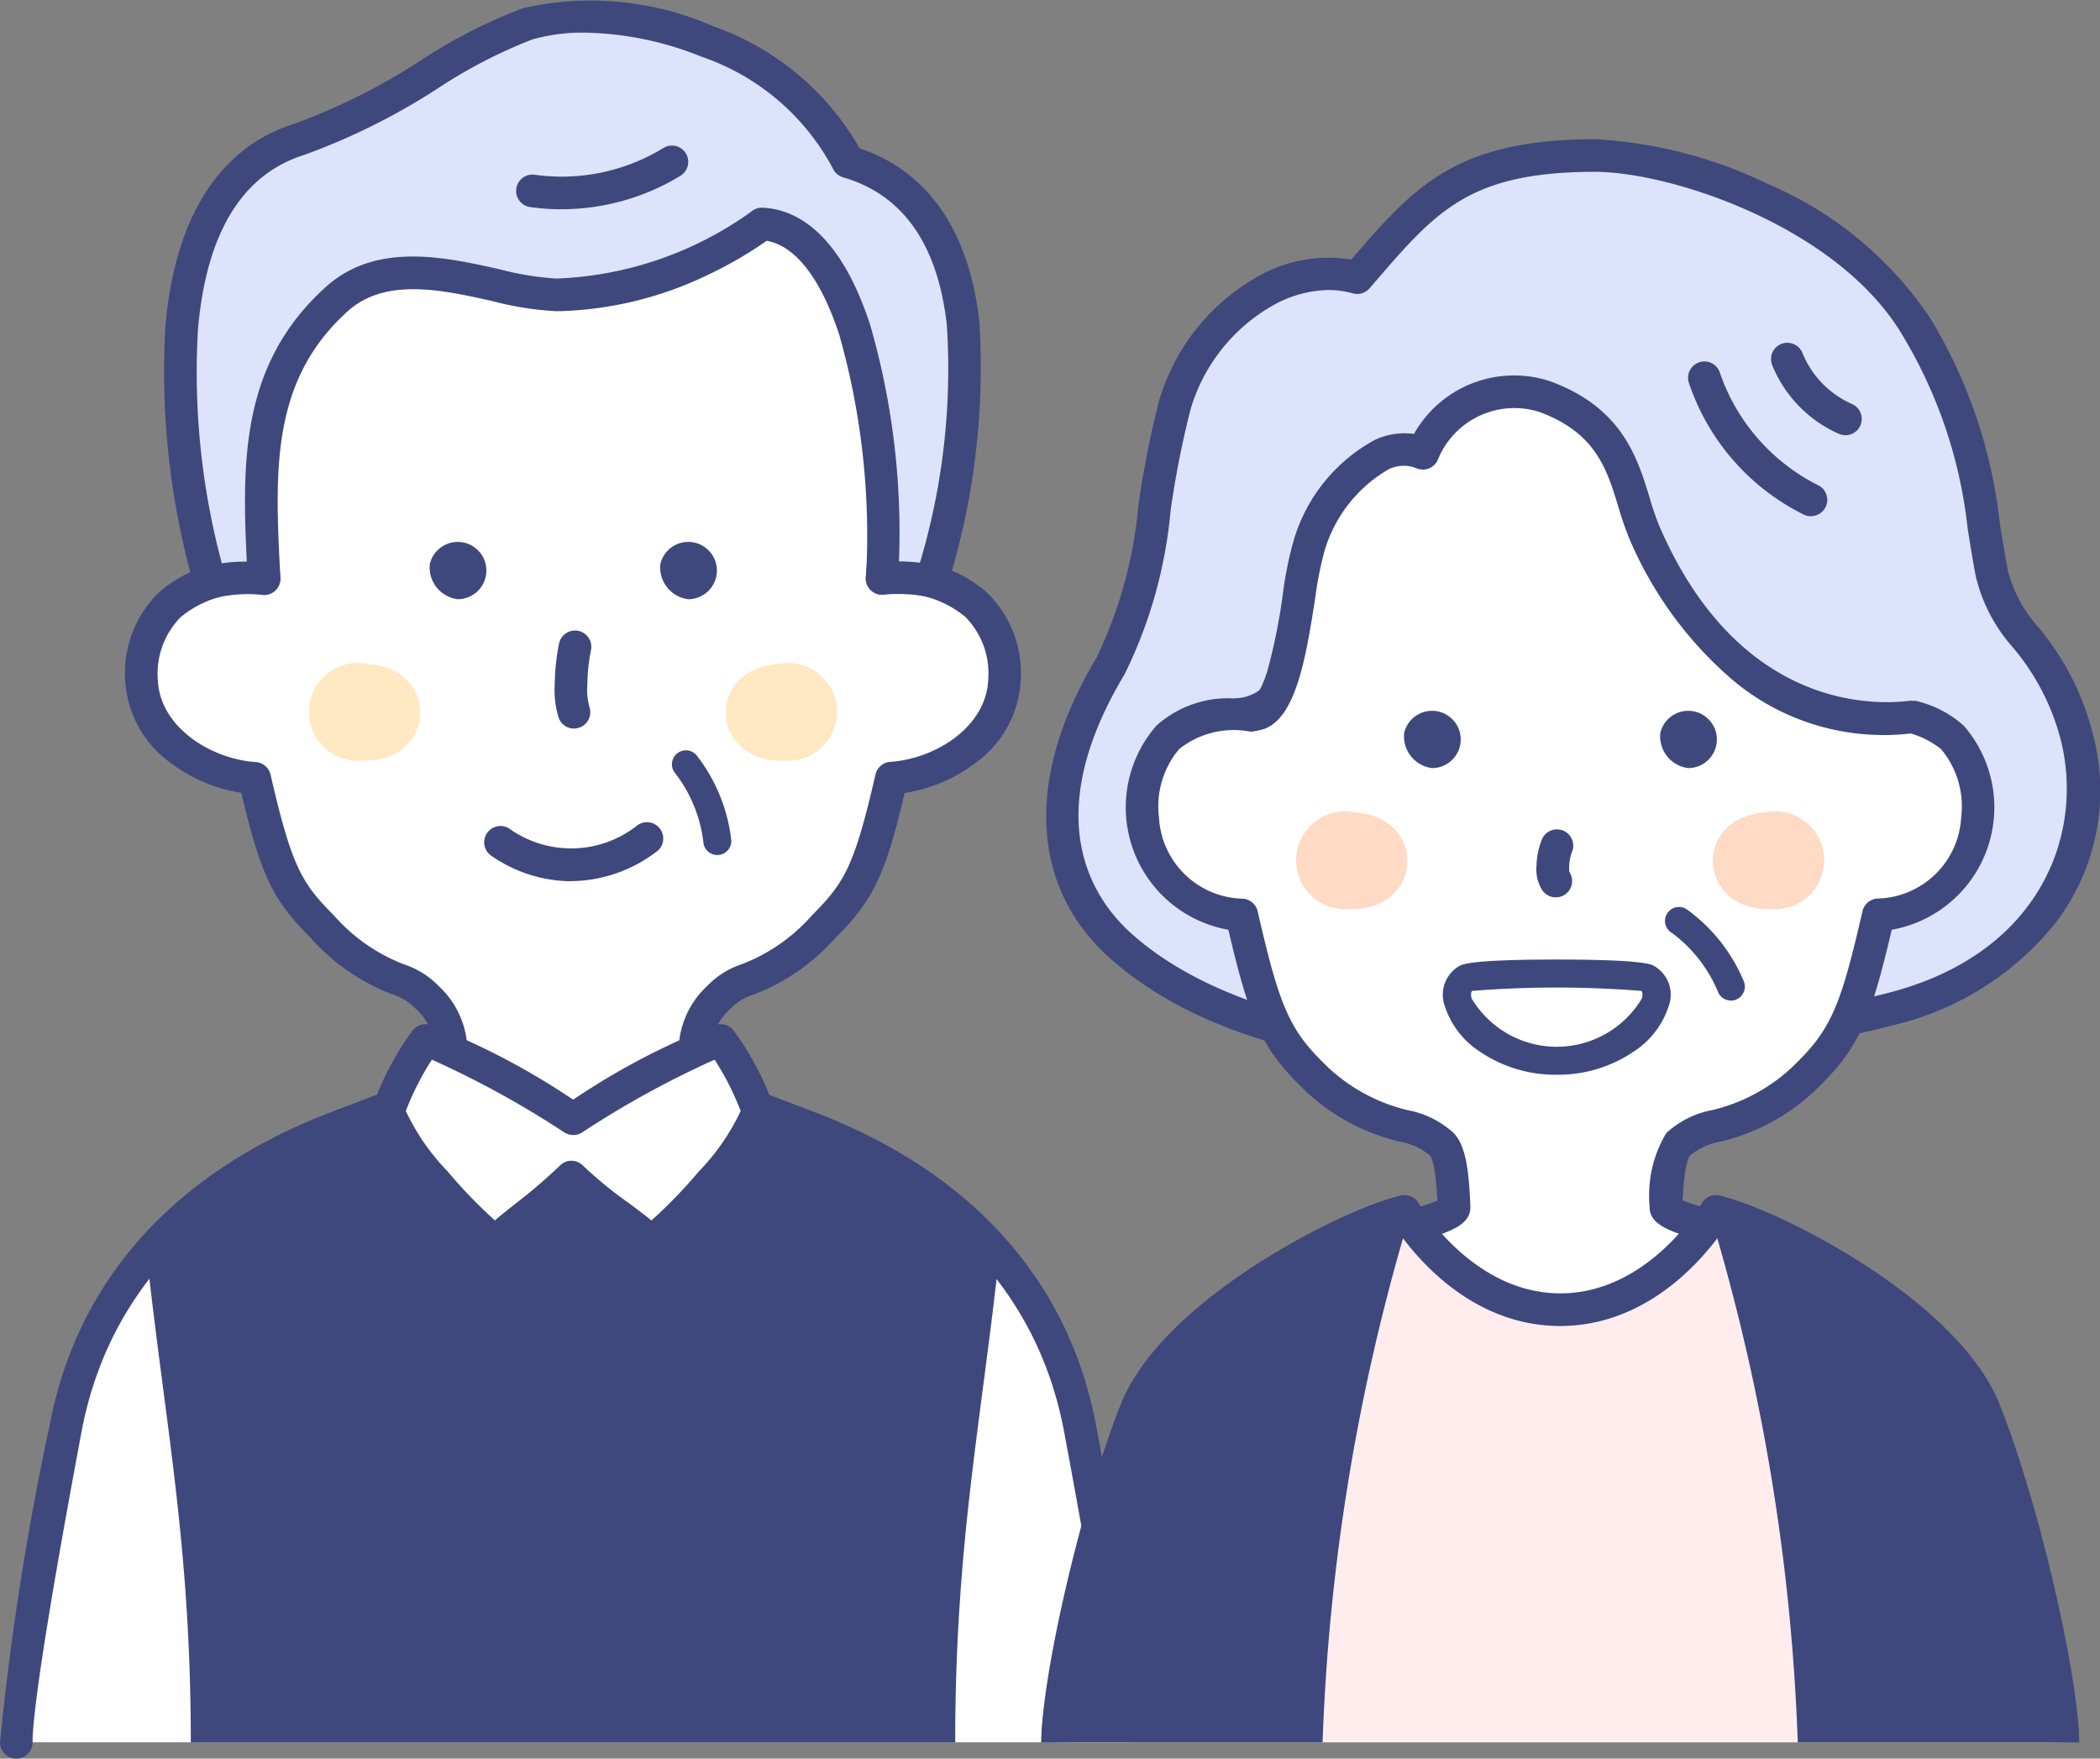 <svg xmlns="http://www.w3.org/2000/svg" xmlns:xlink="http://www.w3.org/1999/xlink" width="80" height="66.994" viewBox="0 0 80 66.994">
  <rect x="0" y="0" width="80" height="66.994" fill="#808080" stroke="none"/>
  <defs>
    <clipPath id="clip-path">
      <rect id="長方形_192" data-name="長方形 192" width="80" height="66.994" fill="none"/>
    </clipPath>
  </defs>
  <g id="visual_ico_01" transform="translate(0 -6.875)">
    <g id="グループ_266" data-name="グループ 266" transform="translate(0 6.875)">
      <g id="グループ_265" data-name="グループ 265" clip-path="url(#clip-path)">
        <path id="パス_1514" data-name="パス 1514" d="M77.251,72.786c-.112,2.182-2.4,3.557-4.308,3.683-.8,3.5-1.207,4.287-2.578,5.658-2.392,2.392-3.039,1.689-3.983,2.684a2.778,2.778,0,0,0-.922,2A3.431,3.431,0,0,0,66.514,89.4s3.172,1.717,3.172,3.285v4.187H51.944V92.682c0-1.568,3.17-3.285,3.17-3.285a3.432,3.432,0,0,0,1.053-2.583,2.779,2.779,0,0,0-.92-2c-.946-1-1.591-.292-3.985-2.684-1.37-1.371-1.774-2.163-2.576-5.658-1.913-.126-4.2-1.5-4.308-3.683s1.338-4.208,4.666-3.919a64.805,64.805,0,0,1,.2-13.054A2.871,2.871,0,0,1,52.1,53.3H69.531a2.871,2.871,0,0,1,2.852,2.509,64.928,64.928,0,0,1,.2,13.054c3.327-.289,4.778,1.739,4.666,3.919" transform="translate(-38.985 -46.832)" fill="#fff"/>
        <path id="パス_1515" data-name="パス 1515" d="M65.191,93H47.449a.621.621,0,0,1-.621-.621V88.188c0-.85.613-1.765,1.821-2.718a13.127,13.127,0,0,1,1.665-1.108,3,3,0,0,0,.738-2.02,2.171,2.171,0,0,0-.75-1.6,2.048,2.048,0,0,0-.885-.53,7.969,7.969,0,0,1-3.088-2.142c-1.439-1.44-1.9-2.37-2.643-5.529a6.011,6.011,0,0,1-2.7-1.146,4.151,4.151,0,0,1-1.721-3.073A4.288,4.288,0,0,1,40.5,64.951a4.711,4.711,0,0,1,3.348-1.226,68.292,68.292,0,0,1,.283-12.483A3.5,3.5,0,0,1,47.6,48.189H65.036A3.5,3.5,0,0,1,68.5,51.242a68.414,68.414,0,0,1,.283,12.483,4.71,4.71,0,0,1,3.347,1.227,4.288,4.288,0,0,1,1.241,3.373A4.151,4.151,0,0,1,71.655,71.4a6.014,6.014,0,0,1-2.7,1.146c-.746,3.162-1.206,4.091-2.644,5.529a7.96,7.96,0,0,1-3.088,2.142,2.042,2.042,0,0,0-.884.53,2.17,2.17,0,0,0-.752,1.6,3,3,0,0,0,.738,2.02c.6.328,3.488,1.991,3.488,3.826v4.187a.621.621,0,0,1-.621.621M48.07,91.754h16.5V88.188c0-.824-1.665-2.1-2.847-2.739l-.014-.008A3.929,3.929,0,0,1,60.345,82.3a3.384,3.384,0,0,1,1.092-2.407,3.237,3.237,0,0,1,1.333-.832,6.8,6.8,0,0,0,2.661-1.863c1.242-1.242,1.613-1.885,2.412-5.358a.621.621,0,0,1,.564-.48c1.723-.114,3.638-1.329,3.728-3.1a3.067,3.067,0,0,0-.863-2.415,3.9,3.9,0,0,0-3.129-.853.621.621,0,0,1-.669-.7,64.783,64.783,0,0,0-.2-12.9,2.253,2.253,0,0,0-2.236-1.965H47.6A2.253,2.253,0,0,0,45.367,51.4a64.65,64.65,0,0,0-.2,12.9.621.621,0,0,1-.669.7,3.9,3.9,0,0,0-3.129.853,3.067,3.067,0,0,0-.863,2.416c.09,1.766,2.006,2.982,3.728,3.1a.621.621,0,0,1,.565.481c.8,3.471,1.168,4.114,2.41,5.358a6.807,6.807,0,0,0,2.662,1.863,3.245,3.245,0,0,1,1.334.832,3.385,3.385,0,0,1,1.09,2.408,3.931,3.931,0,0,1-1.364,3.143l-.014.008c-1.181.641-2.845,1.915-2.845,2.739Z" transform="translate(-34.491 -42.338)" fill="#3e487d"/>
        <path id="パス_1516" data-name="パス 1516" d="M62.422,15.893c-3.176,2.864-2.98,6.536-2.768,10.645a6.14,6.14,0,0,0-2.054.14C56.136,21.43,55.056,11.662,61.01,9.8c3.191-1,6.3-3.654,8.694-4.4C73.466,4.285,80.1,6.557,81.9,10.659c5.575,1.623,5.062,9.436,3.2,15.971a6.963,6.963,0,0,0-1.892-.1c.254-7.408-1.529-13.36-4.583-13.5a14.078,14.078,0,0,1-7.822,2.7c-2.183,0-5.984-2-8.377.161" transform="translate(-49.597 -4.498)" fill="#dee3fc"/>
        <path id="パス_1517" data-name="パス 1517" d="M53.125,22.8a.621.621,0,0,1-.6-.454,29.712,29.712,0,0,1-1.1-9.93c.363-4.149,2.064-6.814,4.921-7.706a23.58,23.58,0,0,0,4.831-2.424A19.781,19.781,0,0,1,65.045.312,11.621,11.621,0,0,1,72.294,1,10.374,10.374,0,0,1,77.87,5.65c2.6.873,4.17,3.143,4.559,6.584A27.855,27.855,0,0,1,81.22,22.3a.621.621,0,0,1-.728.437,6.368,6.368,0,0,0-1.678-.09.621.621,0,0,1-.7-.637,28.068,28.068,0,0,0-1.02-9.261c-.7-2.133-1.673-3.39-2.765-3.576a15.009,15.009,0,0,1-2.209,1.283,13.815,13.815,0,0,1-5.791,1.4,11.99,11.99,0,0,1-2.443-.385c-1.911-.427-4.078-.912-5.518.387-2.95,2.661-2.772,6.122-2.565,10.13v.022a.621.621,0,0,1-.654.652,5.567,5.567,0,0,0-1.873.124.625.625,0,0,1-.148.018M67.378,1.244a6.983,6.983,0,0,0-1.971.257,19.091,19.091,0,0,0-3.586,1.853,24.863,24.863,0,0,1-5.1,2.544c-2.37.74-3.734,2.97-4.054,6.628a28.075,28.075,0,0,0,.907,8.932,5.872,5.872,0,0,1,.951-.062c-.192-3.9-.2-7.567,3.007-10.462,1.917-1.728,4.525-1.145,6.62-.677a11.267,11.267,0,0,0,2.172.355,13.584,13.584,0,0,0,7.405-2.54.625.625,0,0,1,.446-.16c1.221.057,2.923.875,4.094,4.453a28.52,28.52,0,0,1,1.1,9.021c.262,0,.542.021.8.049a25.836,25.836,0,0,0,1.023-9.061c-.346-3.066-1.674-4.956-3.945-5.617a.621.621,0,0,1-.4-.347,8.938,8.938,0,0,0-5.021-4.258,12.318,12.318,0,0,0-4.455-.908M73.6,8.833h0m.113-.748a.619.619,0,0,0-.113.748.621.621,0,0,1,.113-.748" transform="translate(-45.123 0)" fill="#3e487d"/>
        <path id="パス_1518" data-name="パス 1518" d="M172.395,50.747a8.016,8.016,0,0,1-5.329,1.111" transform="translate(-146.783 -44.586)" fill="#fff"/>
        <path id="パス_1519" data-name="パス 1519" d="M163.677,48.063a8.31,8.31,0,0,1-1.2-.086.621.621,0,0,1,.179-1.229,7.428,7.428,0,0,0,4.912-1.024.621.621,0,0,1,.655,1.055,8.708,8.708,0,0,1-4.55,1.283" transform="translate(-142.288 -40.091)" fill="#3e487d"/>
        <path id="パス_1520" data-name="パス 1520" d="M98.921,211.966a1.865,1.865,0,1,1,.257-3.686c2.8.206,2.584,3.788-.257,3.686" transform="translate(-85.16 -182.986)" fill="#ffe8c2"/>
        <path id="パス_1521" data-name="パス 1521" d="M229.968,211.966a1.865,1.865,0,1,0-.258-3.686c-2.8.206-2.584,3.788.258,3.686" transform="translate(-200.072 -182.986)" fill="#ffe8c2"/>
        <path id="パス_1522" data-name="パス 1522" d="M174.789,201.582a.621.621,0,0,1-.594-.441,3.558,3.558,0,0,1-.14-1.24,8.365,8.365,0,0,1,.166-1.57.621.621,0,0,1,1.212.273,7.229,7.229,0,0,0-.136,1.316,2.375,2.375,0,0,0,.086.86.622.622,0,0,1-.594.8" transform="translate(-152.922 -173.827)" fill="#3e487d"/>
        <path id="パス_1523" data-name="パス 1523" d="M134.864,167.431a1.091,1.091,0,1,1,1.064,1.33,1.22,1.22,0,0,1-1.064-1.33" transform="translate(-118.491 -145.935)" fill="#3e487d"/>
        <path id="パス_1524" data-name="パス 1524" d="M207.2,167.431a1.091,1.091,0,1,1,1.064,1.33,1.22,1.22,0,0,1-1.064-1.33" transform="translate(-182.045 -145.935)" fill="#3e487d"/>
        <path id="パス_1525" data-name="パス 1525" d="M155.065,260.424a5.4,5.4,0,0,1-3.066-.99.621.621,0,0,1,.7-1.024,4.059,4.059,0,0,0,4.857-.09.621.621,0,1,1,.732,1,5.451,5.451,0,0,1-3.226,1.1" transform="translate(-133.309 -226.853)" fill="#3e487d"/>
        <path id="パス_1526" data-name="パス 1526" d="M212.569,239.432a.532.532,0,0,1-.53-.493,5.338,5.338,0,0,0-1.06-2.606.532.532,0,1,1,.79-.714,6.418,6.418,0,0,1,1.332,3.241.532.532,0,0,1-.491.57h-.04" transform="translate(-185.244 -206.86)" fill="#3e487d"/>
        <path id="パス_1527" data-name="パス 1527" d="M5.115,370.476a119.793,119.793,0,0,1,1.872-11.927c1.056-5.647,4.972-9.45,10.338-11.5l2.422-.924s2.591,3.4,6.569,3.4,6.568-3.4,6.568-3.4l2.422.924c5.367,2.049,9.283,5.853,10.339,11.5a119.792,119.792,0,0,1,1.872,11.927" transform="translate(-4.494 -304.103)" fill="#fff"/>
        <path id="パス_1528" data-name="パス 1528" d="M.621,366.6A.621.621,0,0,1,0,365.981,108.275,108.275,0,0,1,1.883,353.94c1.037-5.545,4.747-9.682,10.727-11.965l2.422-.925a.621.621,0,0,1,.715.2c.024.031,2.463,3.156,6.075,3.156s6.051-3.126,6.075-3.157a.622.622,0,0,1,.715-.2l2.422.925c5.981,2.283,9.691,6.421,10.728,11.965s1.656,9.311,1.83,11.152a.621.621,0,1,1-1.236.117c-.169-1.779-.8-5.6-1.815-11.041-1.2-6.44-6.076-9.554-9.95-11.033l-2.01-.767a9.484,9.484,0,0,1-6.759,3.284,9.486,9.486,0,0,1-6.76-3.284l-2.01.767c-3.874,1.479-8.744,4.593-9.949,11.033-1.539,8.224-1.862,10.963-1.862,11.813a.621.621,0,0,1-.621.621" transform="translate(0 -299.608)" fill="#3e487d"/>
        <path id="パス_1529" data-name="パス 1529" d="M78.572,352.013c-.685,6.348-1.671,10.979-1.671,18.507H47.781c0-7.528-.987-12.158-1.671-18.507.19-.224.385-.442.591-.653a17.749,17.749,0,0,1,6.392-4.162c.087-.037.176-.071.264-.1l2.409-.919c.037.232,4.8,2.691,6.574,2.691s6.537-2.459,6.574-2.691l2.409.919c.089.034.177.067.264.1a17.722,17.722,0,0,1,6.389,4.157q.309.319.594.658" transform="translate(-40.512 -304.146)" fill="#3e487d"/>
        <path id="パス_1530" data-name="パス 1530" d="M132.09,334.123c-.824-.777-1.887-1.35-3.016-2.45-1.131,1.1-2.057,1.673-2.881,2.45-.912-.5-4.352-4.356-4.04-5.115a10.524,10.524,0,0,1,1.364-2.539,32.83,32.83,0,0,1,5.623,2.984h0a32.754,32.754,0,0,1,5.623-2.984,10.532,10.532,0,0,1,1.364,2.539c.313.759-3.128,4.617-4.04,5.115" transform="translate(-107.305 -286.833)" fill="#fff"/>
        <path id="パス_1531" data-name="パス 1531" d="M121.639,330.251a.619.619,0,0,1-.3-.076,14.156,14.156,0,0,1-2.658-2.607c-2.016-2.419-1.774-3.007-1.658-3.289a11.021,11.021,0,0,1,1.444-2.678.622.622,0,0,1,.652-.226,27.427,27.427,0,0,1,5.467,2.857,27.407,27.407,0,0,1,5.467-2.857.621.621,0,0,1,.651.226,11.03,11.03,0,0,1,1.444,2.679c.116.281.358.869-1.659,3.288a14.152,14.152,0,0,1-2.658,2.607.621.621,0,0,1-.724-.093,12.712,12.712,0,0,0-1.164-.928c-.438-.323-.921-.68-1.424-1.125-.489.443-.939.8-1.347,1.122s-.769.608-1.11.93a.621.621,0,0,1-.426.169m2.881-3.692a.619.619,0,0,1,.433.176,15.654,15.654,0,0,0,1.731,1.419c.309.228.606.448.887.68a18.423,18.423,0,0,0,1.8-1.861,8.478,8.478,0,0,0,1.6-2.31,10.586,10.586,0,0,0-.993-1.954,36.013,36.013,0,0,0-5.058,2.779.635.635,0,0,1-.654,0,36,36,0,0,0-5.058-2.779,10.58,10.58,0,0,0-.993,1.954,8.475,8.475,0,0,0,1.6,2.31,18.437,18.437,0,0,0,1.793,1.858c.26-.223.528-.434.805-.654a20.44,20.44,0,0,0,1.683-1.443.619.619,0,0,1,.433-.176m6.48-1.81v0m-12.825,0v0" transform="translate(-102.752 -282.34)" fill="#3e487d"/>
        <path id="パス_1532" data-name="パス 1532" d="M364.984,81.319c4.36-1.123,8.376-4.908,7.02-10.37-.826-3.326-2.828-4.077-3.231-6.2-.622-3.276-.587-5.548-2.874-9.4-2.538-4.278-9.1-6.526-12.242-6.526-5.21,0-6.544,1.74-9.061,4.652-2.875-.809-6.108,1.8-6.952,4.864-.933,3.382-.907,7.366-2.442,9.923-2.062,3.435-2.955,7.706.407,10.69,6.565,5.826,20.97,4.534,29.376,2.37" transform="translate(-292.893 -42.893)" fill="#dee3fc"/>
        <path id="パス_1533" data-name="パス 1533" d="M346.229,79.271q-.58,0-1.146-.014c-6.488-.16-11.331-1.619-14.394-4.338s-3.267-6.911-.527-11.474a16.861,16.861,0,0,0,1.591-5.794,37.169,37.169,0,0,1,.785-3.975,8.027,8.027,0,0,1,3.671-4.689,5.436,5.436,0,0,1,3.654-.7c2.381-2.761,3.964-4.584,9.286-4.584a17.175,17.175,0,0,1,6.61,1.717,14.027,14.027,0,0,1,6.166,5.113,19.05,19.05,0,0,1,2.645,7.816c.092.572.187,1.162.305,1.786a5.162,5.162,0,0,0,1.177,2.175,10.206,10.206,0,0,1,2.046,3.994,8.294,8.294,0,0,1-1.479,7.343,11.215,11.215,0,0,1-5.989,3.777,59.9,59.9,0,0,1-14.4,1.845m-7.236-29.823a4.5,4.5,0,0,0-2.174.621,6.741,6.741,0,0,0-3.084,3.937,36.267,36.267,0,0,0-.756,3.841,17.662,17.662,0,0,1-1.752,6.237c-3.289,5.479-1.232,8.558.287,9.906,2.8,2.483,7.5,3.875,13.6,4.025a57.955,57.955,0,0,0,15.208-1.792c5.787-1.49,7.463-6.031,6.572-9.618a8.9,8.9,0,0,0-1.831-3.543,6.263,6.263,0,0,1-1.408-2.693c-.122-.641-.218-1.241-.311-1.821a18.022,18.022,0,0,0-2.487-7.38c-2.458-4.142-8.831-6.221-11.708-6.221-4.764,0-6.041,1.481-8.36,4.169l-.231.268a.621.621,0,0,1-.638.192,3.408,3.408,0,0,0-.927-.127m21.484,27.377h0Z" transform="translate(-288.385 -38.399)" fill="#3e487d"/>
        <path id="パス_1534" data-name="パス 1534" d="M390.3,135.152a3.908,3.908,0,0,1-3.774,3.683c-.8,3.5-1.206,4.605-2.578,5.977-2.393,2.392-4.1,1.765-5.049,2.761a4.6,4.6,0,0,0-.469,2.372c-.027.676,5.11,1.061,5.11,3.04v5.221h-18.1v-5.221c0-1.976,4.939-2.361,4.912-3.036a4.67,4.67,0,0,0-.461-2.375c-.946-1-2.656-.369-5.049-2.761-1.371-1.371-1.774-2.482-2.578-5.977a3.908,3.908,0,0,1-3.774-3.683c-.112-2.182.805-4.208,4.132-3.919-.578-4.411-.05-11.2.72-12.879h22.1c.77,1.682,1.3,8.468.72,12.879,3.327-.289,4.244,1.737,4.132,3.919" transform="translate(-314.966 -103.985)" fill="#fff"/>
        <path id="パス_1535" data-name="パス 1535" d="M379.05,154.333h-18.1a.621.621,0,0,1-.621-.621V148.49c0-1.7,2.218-2.4,3.838-2.9.358-.112.822-.257,1.063-.366-.068-1.321-.217-1.64-.281-1.717a2.565,2.565,0,0,0-1.19-.534,7.893,7.893,0,0,1-3.847-2.213c-1.419-1.419-1.877-2.57-2.645-5.851a4.734,4.734,0,0,1-2.741-7.775,4.1,4.1,0,0,1,2.906-1.041c-.454-4.508.067-10.767.855-12.489a.621.621,0,0,1,.565-.363h22.1a.621.621,0,0,1,.565.362c.789,1.723,1.309,7.981.856,12.49a4.1,4.1,0,0,1,2.906,1.041,4.734,4.734,0,0,1-2.741,7.775c-.768,3.28-1.226,4.432-2.645,5.851a7.893,7.893,0,0,1-3.847,2.213,2.562,2.562,0,0,0-1.191.536c-.065.075-.218.392-.286,1.705.253.11.741.257,1.118.371,1.68.507,3.98,1.2,3.98,2.907v5.221a.621.621,0,0,1-.621.621m-17.476-1.242h16.855v-4.6c0-.784-2.015-1.392-3.1-1.718-1.229-.371-2.041-.615-2.012-1.346a4.58,4.58,0,0,1,.639-2.775,3.551,3.551,0,0,1,1.751-.875,6.712,6.712,0,0,0,3.309-1.9c1.267-1.267,1.633-2.289,2.412-5.677a.621.621,0,0,1,.564-.48,3.27,3.27,0,0,0,3.195-3.095h0a3.383,3.383,0,0,0-.769-2.6,3.335,3.335,0,0,0-2.689-.668.621.621,0,0,1-.67-.7,39.158,39.158,0,0,0-.536-12.177H359.287a39.164,39.164,0,0,0-.536,12.177.621.621,0,0,1-.669.7,3.334,3.334,0,0,0-2.689.668,3.385,3.385,0,0,0-.769,2.6,3.27,3.27,0,0,0,3.195,3.1.621.621,0,0,1,.564.48c.779,3.388,1.144,4.409,2.412,5.677a6.712,6.712,0,0,0,3.309,1.9,3.55,3.55,0,0,1,1.751.875c.454.477.578,1.417.631,2.778.028.725-.757.971-1.945,1.343-1.11.348-2.967.929-2.967,1.718Z" transform="translate(-310.472 -99.491)" fill="#3e487d"/>
        <path id="パス_1536" data-name="パス 1536" d="M371.5,111.829c2.645.117,2.315-4.88,2.909-6.2.872-1.936,2.733-3.873,4.206-3.221a3.9,3.9,0,0,1,4.849-2.061c3.09,1.152,3.057,3.526,3.77,5.174,1.4,3.225,4.649,7.562,10.15,6.844.827-2.241.143-10.528-.709-13.18-.415-1.293-5.271-1.871-8.035-2.055a76.584,76.584,0,0,0-13.319.506c-3.629.331-4.292,2.416-4.93,4.731-.723,2.622-2.164,7,1.11,9.462" transform="translate(-324.589 -85.23)" fill="#dee3fc"/>
        <path id="パス_1537" data-name="パス 1537" d="M412.4,131.437a8.921,8.921,0,0,1-5.907-2.268,14.633,14.633,0,0,1-3.729-5.194,11.655,11.655,0,0,1-.423-1.221c-.443-1.452-.862-2.823-2.995-3.618a3.141,3.141,0,0,0-3.876,1.794.621.621,0,0,1-.83.342,1.3,1.3,0,0,0-1.069.051,5.342,5.342,0,0,0-2.433,3.118,14.073,14.073,0,0,0-.358,1.842c-.37,2.343-.788,4.994-2.361,4.994h-.053a.621.621,0,1,1,.046-1.241s.258-.087.556-1.043a22.348,22.348,0,0,0,.585-2.9,13.959,13.959,0,0,1,.413-2.061,6.411,6.411,0,0,1,3.111-3.846,2.689,2.689,0,0,1,1.475-.219,4.374,4.374,0,0,1,5.227-1.992c2.707,1.009,3.285,2.9,3.749,4.419a10.544,10.544,0,0,0,.374,1.09c2.98,6.882,8.029,6.831,9.505,6.652a.621.621,0,1,1,.15,1.233,9.568,9.568,0,0,1-1.159.071" transform="translate(-340.686 -103.437)" fill="#3e487d"/>
        <path id="パス_1538" data-name="パス 1538" d="M534.342,119.238a.618.618,0,0,1-.273-.064,8.671,8.671,0,0,1-4.38-5.028.621.621,0,0,1,1.179-.39,7.523,7.523,0,0,0,3.749,4.3.621.621,0,0,1-.275,1.178" transform="translate(-465.353 -99.571)" fill="#3e487d"/>
        <path id="パス_1539" data-name="パス 1539" d="M558.525,110.986a.62.62,0,0,1-.249-.052,4.864,4.864,0,0,1-2.545-2.629.621.621,0,0,1,1.153-.461,3.612,3.612,0,0,0,1.89,1.953.621.621,0,0,1-.25,1.19" transform="translate(-488.223 -94.407)" fill="#3e487d"/>
        <path id="パス_1540" data-name="パス 1540" d="M408.673,258.536a1.865,1.865,0,1,1,.258-3.686c2.8.206,2.584,3.788-.258,3.686" transform="translate(-357.306 -223.902)" fill="#ffdac4"/>
        <path id="パス_1541" data-name="パス 1541" d="M539.719,258.536a1.865,1.865,0,1,0-.258-3.686c-2.8.206-2.584,3.788.258,3.686" transform="translate(-472.217 -223.902)" fill="#ffdac4"/>
        <path id="パス_1542" data-name="パス 1542" d="M440.593,220.415a1.091,1.091,0,1,1,1.065,1.331,1.22,1.22,0,0,1-1.065-1.331" transform="translate(-387.102 -192.486)" fill="#3e487d"/>
        <path id="パス_1543" data-name="パス 1543" d="M520.967,220.415a1.091,1.091,0,1,1,1.064,1.331,1.22,1.22,0,0,1-1.064-1.331" transform="translate(-457.718 -192.486)" fill="#3e487d"/>
        <path id="パス_1544" data-name="パス 1544" d="M482.838,262.945a.621.621,0,0,1-.54-.314,1.49,1.49,0,0,1-.194-.885,2.941,2.941,0,0,1,.2-.993.621.621,0,1,1,1.144.482,1.674,1.674,0,0,0-.1.547c-.005.171,0,.173.032.235a.621.621,0,0,1-.539.928" transform="translate(-423.571 -228.761)" fill="#3e487d"/>
        <path id="パス_1545" data-name="パス 1545" d="M460.962,308.8c3.1,0,4.552-2.58,3.489-3.144a33.645,33.645,0,0,0-6.9,0c-1.063.564.388,3.144,3.489,3.144" transform="translate(-401.696 -268.39)" fill="#fff"/>
        <path id="パス_1546" data-name="パス 1546" d="M457.193,305.479h-.076a5.107,5.107,0,0,1-2.856-.857,3.268,3.268,0,0,1-1.382-1.791,1.259,1.259,0,0,1,.576-1.5c.112-.059.452-.24,3.7-.24s3.589.18,3.7.24a1.259,1.259,0,0,1,.576,1.5,3.267,3.267,0,0,1-1.382,1.791,5.108,5.108,0,0,1-2.856.857Zm-3.259-3.193c-.063.055-.048.184-.022.287a3.777,3.777,0,0,0,6.486,0c.026-.1.041-.232-.022-.287a40.511,40.511,0,0,0-6.441,0" transform="translate(-397.85 -264.538)" fill="#3e487d"/>
        <path id="パス_1547" data-name="パス 1547" d="M525.152,288.251a.532.532,0,0,1-.5-.349,5.337,5.337,0,0,0-1.734-2.216.532.532,0,1,1,.564-.9,6.416,6.416,0,0,1,2.169,2.752.533.533,0,0,1-.5.716" transform="translate(-459.213 -250.137)" fill="#3e487d"/>
        <path id="パス_1548" data-name="パス 1548" d="M331.87,400.333c0-2.428,1.938-8.458,3.115-12.436a7.48,7.48,0,0,1,3.637-4.105c1.976-1.187,6.46-3.684,6.46-3.684s2.151,3.744,5.931,3.744,5.931-3.744,5.931-3.744,4.309,2.387,6.46,3.684a7.5,7.5,0,0,1,3.637,4.105c1.177,3.979,3.115,10.008,3.115,12.436" transform="translate(-291.578 -333.959)" fill="#ffeded"/>
        <path id="パス_1549" data-name="パス 1549" d="M366.284,395.838h-1.242c0-1.989-1.411-6.673-2.544-10.437-.192-.638-.377-1.251-.546-1.822a6.775,6.775,0,0,0-3.363-3.75c-1.684-1.015-4.738-2.725-5.937-3.393-.78,1.095-2.887,3.542-6.133,3.542s-5.352-2.446-6.132-3.541c-1.227.686-4.384,2.459-5.939,3.393a6.751,6.751,0,0,0-3.362,3.749c-.169.571-.354,1.185-.546,1.824-1.133,3.764-2.543,8.447-2.543,10.435h-1.242c0-2.171,1.439-6.952,2.6-10.793.192-.637.376-1.249.545-1.819a8,8,0,0,1,3.913-4.462c1.962-1.179,6.433-3.669,6.478-3.694a.621.621,0,0,1,.841.233c.019.033,2.027,3.432,5.393,3.432,3.381,0,5.373-3.4,5.393-3.432a.621.621,0,0,1,.839-.234c.043.024,4.344,2.407,6.48,3.7a7.918,7.918,0,0,1,3.912,4.461c.169.569.352,1.18.544,1.817,1.157,3.842,2.6,8.624,2.6,10.8" transform="translate(-287.085 -329.465)" fill="#3e487d"/>
        <path id="パス_1550" data-name="パス 1550" d="M337.468,395.905H326.755c0-2.429,1.489-9.025,3.027-12.88,1.623-4.07,8.657-7.53,10.71-7.957a4.036,4.036,0,0,1,.135,1.315,79.028,79.028,0,0,0-3.158,19.522" transform="translate(-287.085 -329.532)" fill="#3e487d"/>
        <path id="パス_1551" data-name="パス 1551" d="M541.1,395.905h10.713c0-2.429-1.489-9.025-3.027-12.88-1.623-4.07-8.657-7.53-10.71-7.957a4.037,4.037,0,0,0-.135,1.315,79.028,79.028,0,0,1,3.158,19.522" transform="translate(-472.613 -329.532)" fill="#3e487d"/>
      </g>
    </g>
  </g>
</svg>
